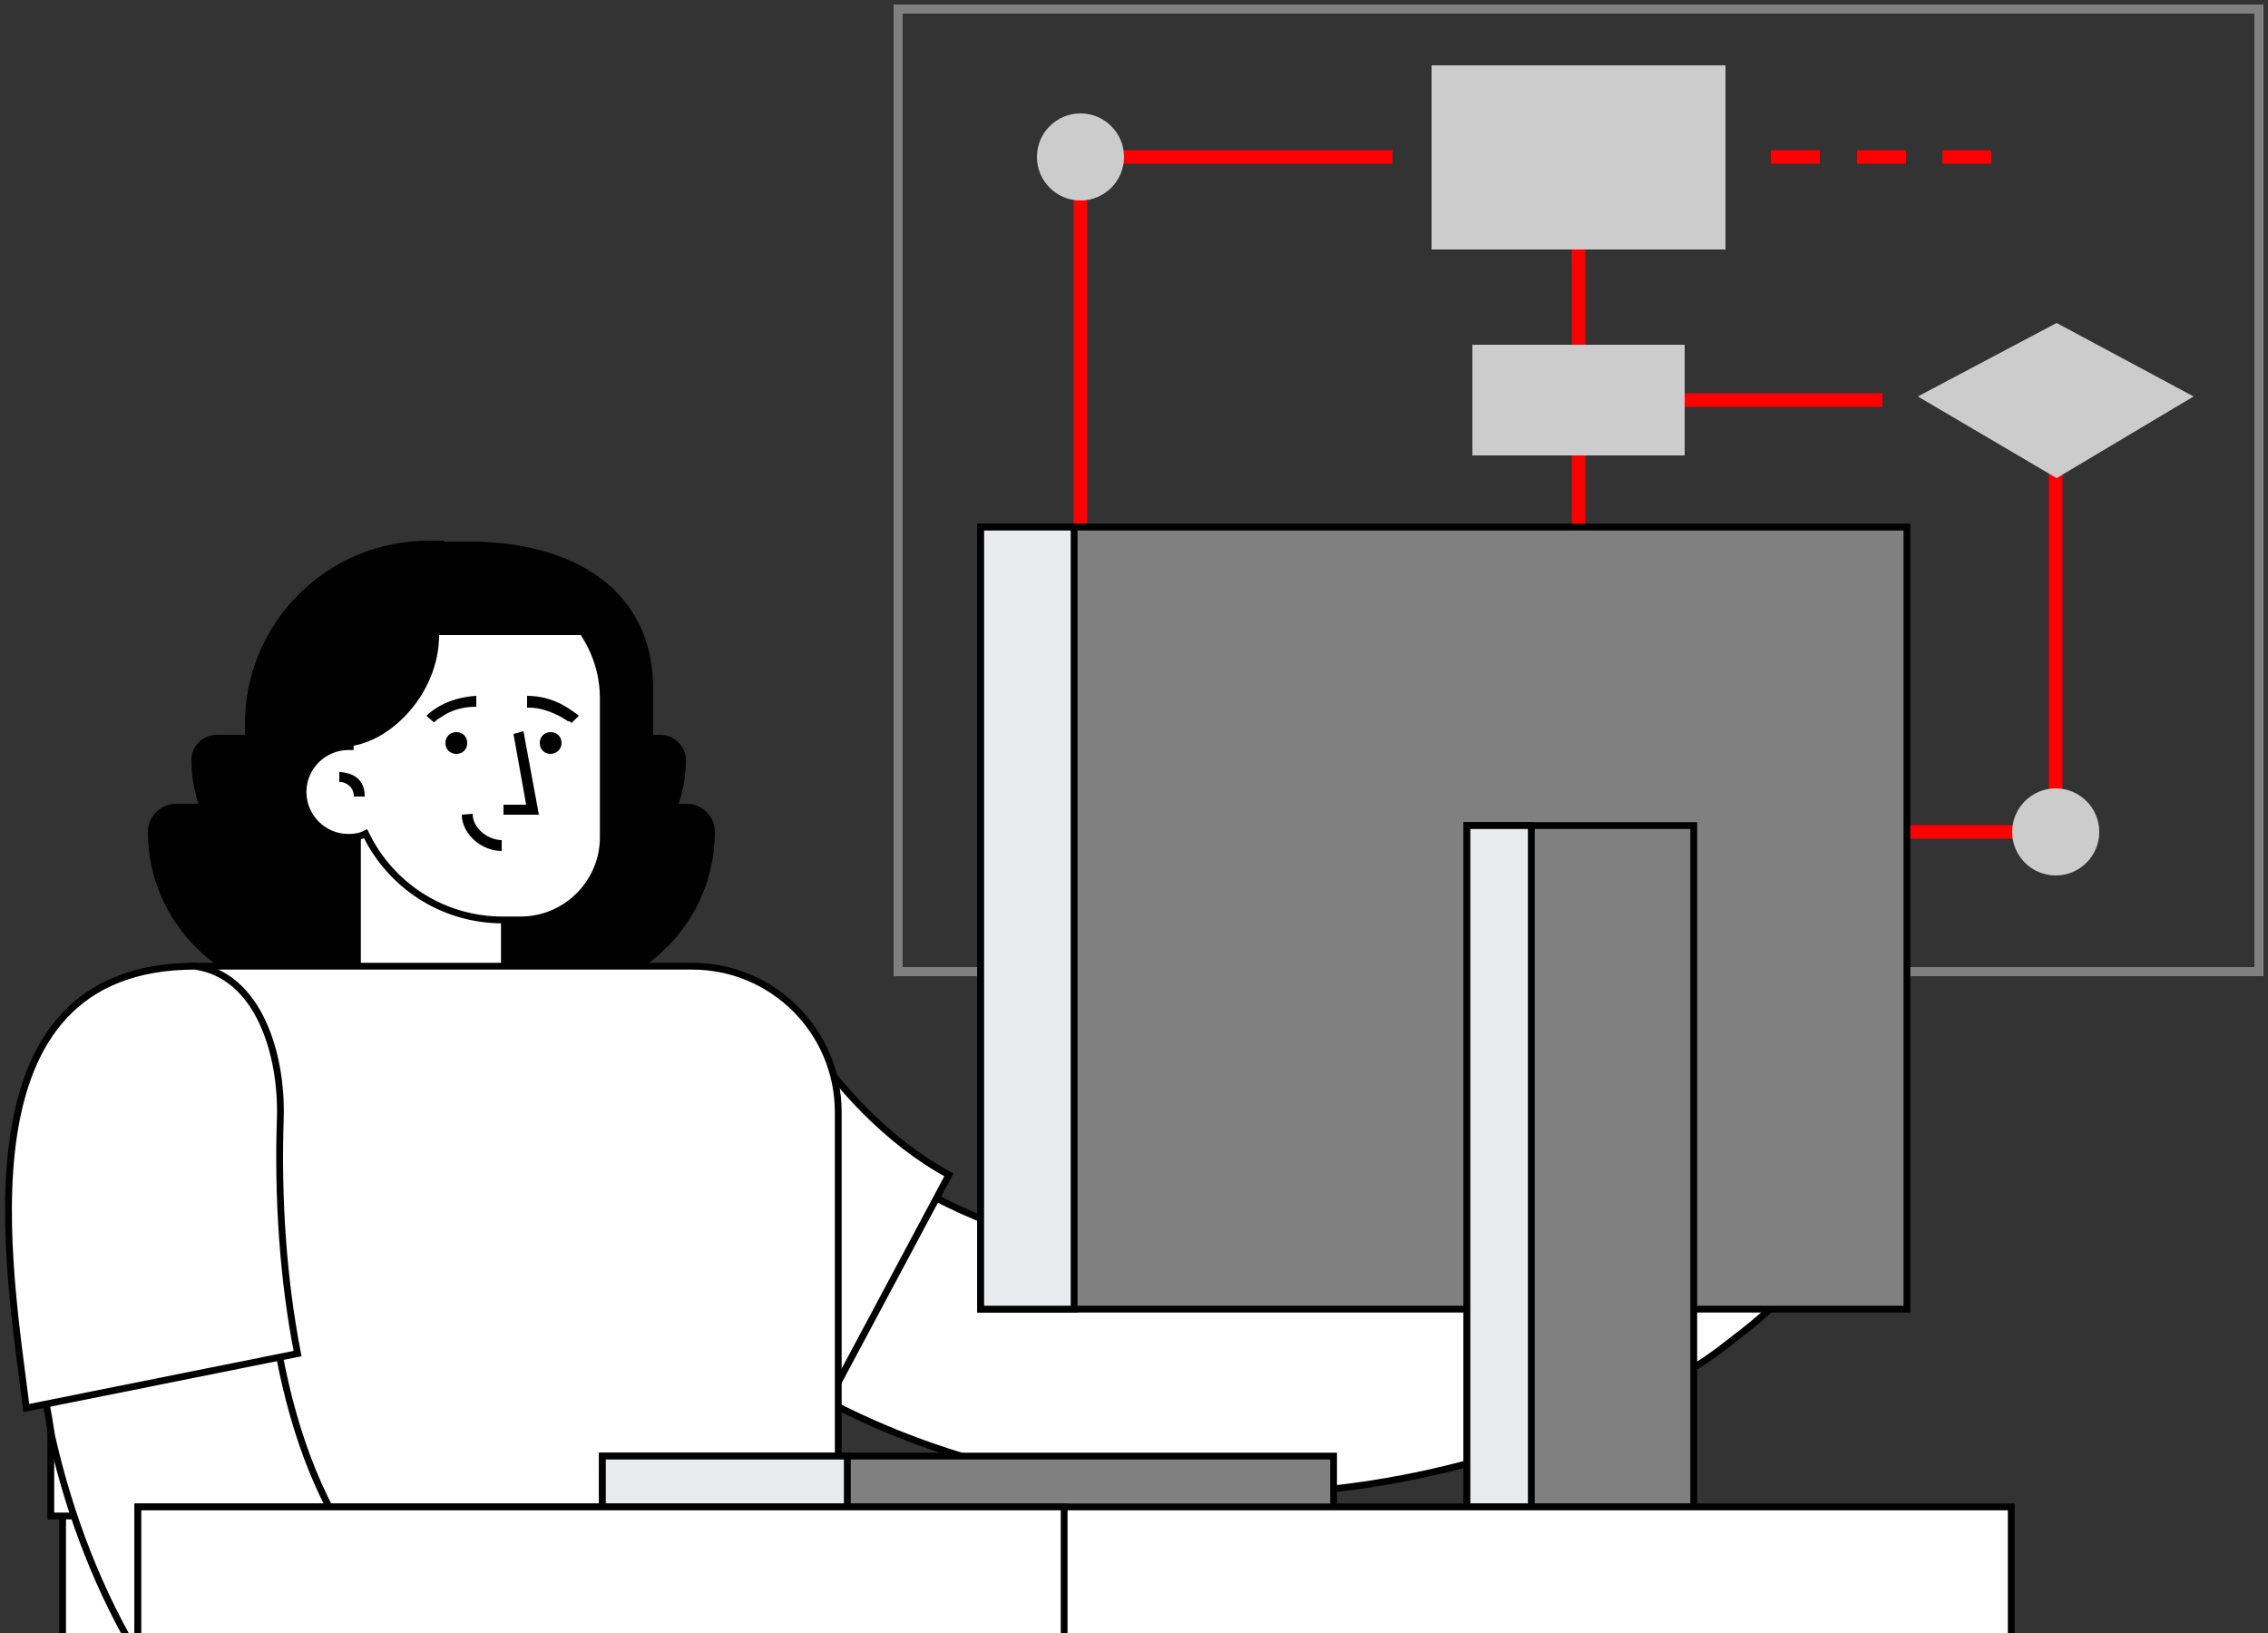 <?xml version="1.0" encoding="utf-8"?>
<!-- Generator: Adobe Illustrator 27.1.0, SVG Export Plug-In . SVG Version: 6.00 Build 0)  -->
<svg version="1.1" id="Ebene_1" xmlns="http://www.w3.org/2000/svg" xmlns:xlink="http://www.w3.org/1999/xlink" x="0px" y="0px"
	 viewBox="0 0 250 180" style="enable-background:new 0 0 250 180;" xml:space="preserve">
<rect x="0" y="0" width="250" height="180" fill="#333333" stroke="none"/>
<style type="text/css">
	.st0{fill:none;stroke:#808080;stroke-miterlimit:10;}
	.st1{fill:none;stroke:#FF0000;stroke-width:1.5;stroke-miterlimit:10;}
	.st2{fill-rule:evenodd;clip-rule:evenodd;fill:#CCCCCC;}
	.st3{fill-rule:evenodd;clip-rule:evenodd;}
	.st4{fill-rule:evenodd;clip-rule:evenodd;fill:#FFFFFF;stroke:#000000;stroke-width:0.75;stroke-miterlimit:10;}
	.st5{fill-rule:evenodd;clip-rule:evenodd;fill:#FA3239;}
	.st6{fill-rule:evenodd;clip-rule:evenodd;fill:#808080;stroke:#000000;stroke-width:0.75;stroke-miterlimit:10;}
	.st7{fill-rule:evenodd;clip-rule:evenodd;fill:#E7EBEB;stroke:#000000;stroke-width:0.75;stroke-miterlimit:10;}
	.st8{fill-rule:evenodd;clip-rule:evenodd;fill:#CCA4FF;}
</style>
<rect x="99" y="1" class="st0" width="150" height="106.1"/>
<g>
	<line class="st1" x1="153.5" y1="17.3" x2="120.4" y2="17.3"/>
	<line class="st1" x1="219.5" y1="17.3" x2="214.1" y2="17.3"/>
	<line class="st1" x1="210.1" y1="17.3" x2="204.7" y2="17.3"/>
	<line class="st1" x1="200.6" y1="17.3" x2="195.2" y2="17.3"/>
	<line class="st1" x1="147.9" y1="91.7" x2="142.5" y2="91.7"/>
	<line class="st1" x1="138.4" y1="91.7" x2="133" y2="91.7"/>
	<line class="st1" x1="129" y1="91.7" x2="123.6" y2="91.7"/>
	<line class="st1" x1="148.3" y1="67.7" x2="123" y2="67.7"/>
	<line class="st1" x1="224.8" y1="91.7" x2="196.1" y2="91.7"/>
	<line class="st1" x1="207.5" y1="44.1" x2="180.9" y2="44.1"/>
	<line class="st1" x1="174" y1="25.1" x2="174" y2="87.6"/>
	<line class="st1" x1="119.1" y1="17.7" x2="119.1" y2="68.9"/>
	<line class="st1" x1="226.6" y1="42.9" x2="226.6" y2="90.9"/>
	<polyline class="st1" points="201.2,87.1 196.1,91.7 201.2,96.3 	"/>
	<polyline class="st1" points="143.4,72.3 148.5,67.7 143.4,63.1 	"/>
	<circle class="st2" cx="119.1" cy="67.7" r="4.8"/>
	<circle class="st2" cx="226.6" cy="91.7" r="4.8"/>
	<circle class="st2" cx="119.1" cy="17.3" r="4.8"/>
	<polygon class="st2" points="174.1,76.2 189.2,67.3 174.1,59.2 158.8,67.3 	"/>
	<polygon class="st2" points="226.7,52.7 241.8,43.7 226.7,35.6 211.4,43.7 	"/>
	<rect x="162.3" y="38" class="st2" width="23.4" height="12.2"/>
	<rect x="157.8" y="84.3" class="st2" width="32.4" height="14.6"/>
	<rect x="157.8" y="7.2" class="st2" width="32.4" height="20.3"/>
</g>
<g>
	<path class="st3" d="M39.4,99.8V89.2c0-0.3-0.3-0.6-0.6-0.6h10.1v-29h-1.7c-11.1,0-20.2,9-20.2,20.2v1.3
		C27.1,89.5,32.2,96.7,39.4,99.8z"/>
	<path id="Fill-1_00000058583761068842684600000003073919735684199857_" class="st4" d="M68,306.3c0,0-18.5-17.6-18.6-17.6
		c-1-1-1.8-1.7-0.9-2.7c10.7-12.4,21.2-25,31.1-38.1c7.6-10.1,15.1-20.5,21.3-31.5c3.9-6.5,1.9-8.7-4.4-11.1
		c-8.8-3.6-18.4-6.3-27.8-8.6l6.7-30.6c18.9,5.2,65.4,15.2,60.1,43.1c-4.5,22.2-19.9,40.5-32.4,58.2c-10.4,13.7-21.3,26.8-32.3,39.6
		C69.8,308,69,307.2,68,306.3"/>
	<path id="Fill-3_00000075881655758493687620000007163715306994198155_" class="st4" d="M61.6,165.4l-12.1,31.8
		c-0.3,1.3-0.2,2.4,0.1,2.5c13.5,2.7,28.2,6.4,40.9,11.3l6.2-18.2c-1-1.9-2.2-3.9-3.3-5.8c2-0.7,4-1.4,6-2.1l6.3-18.5
		C99.1,165.4,84.4,165.1,61.6,165.4z"/>
	<path id="Fill-7_00000054247889664434993240000016227636895872376218_" class="st4" d="M146.2,330.5c-1.4,0-2.4,0.1-2.5-1.2
		c-0.8-21.2-3.8-42.9-10.5-63c-14.4-46.2-47.7-59.7-84.7-63.8l10.7-29.3c26.6,9.5,55.9,16.6,76.7,38c22.7,23.8,31.3,58,35.6,90.3
		c1.1,8.9,1.8,17.7,2.1,26.7c0,1.5-1.1,1.5-2.4,1.5L146.2,330.5z"/>
	<path id="Fill-11_00000048500451042629285540000012752158523175179659_" class="st4" d="M176.2,319.6c-1-16.4-3.3-32.6-7.2-48.6
		l-33.8,9.2c4.1,17.1,6.3,35.1,6.6,52.8c0.4,0,11.1,0.1,11.8,0.1c0.2-0.6,0.4-1.8,0.5-2.5c2.2,0.8,4.4,1.7,6.5,2.6
		c7.4,0.1,22.4,0.2,29.7,0.2c0-0.8,0-2.3,0-3.1C191.7,323.1,181.4,324.1,176.2,319.6"/>
	<path id="Fill-13_00000060012565776297898660000001870397317003713409_" class="st5" d="M44.5,204.6c-20.8,0-37.6-17.6-37.6-39.3
		h79c0,21.7-16.8,39.3-37.6,39.3H44.5z"/>
	<path class="st4" d="M88.3,176.2c-1.1-0.3-2.3-0.7-3.6-1c0.8-3.2,1.2-6.5,1.2-9.9h-79v17.1c0,12.3,10,22.2,22.2,22.2h4.5
		c0.2,0,0.4,0,0.6,0c18.4,0.1,33.8,1,43.1,5.1l3.9-9.2c-1.2-1.9-2.5-3.7-3.9-5.5c2-0.9,4-1.8,6-2.6L88.3,176.2z"/>
	<path id="SKIN-DARKER_00000142866562769109535120000010054938405765422481_" class="st4" d="M191.8,113c1.2,0.5,1.7,1.4,1.8,2.4
		c0.2-0.3,0.3-0.6,0.4-0.9c0.8-1.6,2.7-2.2,4.4-1.6h0.1c1.4,0.5,2.2,2,2.1,3.4c1-0.6,2.2-0.8,3.3-0.3c1.9,0.8,2.5,3.1,1.6,4.9
		c-0.4,0.6-0.8,1.4-1.2,2.2c1-0.5,2.2-0.7,3.2-0.1c5,3.1-3.5,13-11.2,20.1c-1.6,1.7-3.6,3.3-5.7,4.9c-1.5,1.2-2.7,2-3.5,2.5
		c-0.4,0.2-0.8,0.4-1.2,0.6c-7.5,4.5-16.1,7.9-20.9,9.3c-15.8,4.8-32.5,5.6-48.7,2.6c-12.7-2.3-25.4-7.4-35.9-15.4
		c-5.1-4.3-11.4-9.1-13.6-15.8c-1.5-5.2,0.7-11.2,5.9-13.4c4.9-2,10.9-1.7,15.2,1.4c2.6,2.5,4.8,5.4,7.9,7.6
		c7.3,5.5,15.9,8.9,25.1,10.6c17.8,3.3,37.6,0.5,52.8-9.5c0.1-0.1,0.3-0.2,0.4-0.3c-2.8-4.3,4.2-6.6,6-9.9c1.1-1.2,2.9-0.8,4.2,0.1
		l0.1,0.1c1.1-1.4,2-2.9,2.9-4.5C188.3,112.4,190.2,112.3,191.8,113"/>
	<path id="Fill-14_00000053539347525228045750000016873280494383463611_" class="st4" d="M90.4,156.1c-11.4-6.3-30-20.5-29.7-34.8
		c0.4-9.3,11.5-12.6,19.2-11.3c3.4,0.7,6.6,0.6,8.5,3.7c3.6,5.8,9.5,12.2,16.2,15.8L90.4,156.1z"/>
	
		<rect id="Rectangle_00000040566380364552188810000017307700557180700072_" x="108.1" y="58.1" class="st6" width="102.1" height="86.2"/>
	
		<rect id="Rectangle_00000003783802173481555390000011365887543544882064_" x="108.1" y="58.1" class="st7" width="10.3" height="86.2"/>
	
		<rect id="Rectangle_00000049184552748805520920000010611984054059487379_" x="15.2" y="166.1" class="st8" width="69.1" height="15.1"/>
	<polygon id="Rectangle_00000114036700428431063780000006770035731243664311_" class="st4" points="217.3,181.2 203.8,181.2 
		238.8,336.1 245.9,336.1 	"/>
	
		<rect id="Rectangle_00000048487520940051652040000017912093238501283252_" x="161.7" y="91" class="st6" width="25" height="75.1"/>
	
		<rect id="Rectangle_00000065792547521403586910000005045285783176571563_" x="161.7" y="91" class="st7" width="7.1" height="75.1"/>
	<path class="st4" d="M60.7,109.7h-4.5c-0.3,0-0.6-0.3-0.6-0.6V89.2c0-0.3,0.3-0.6,0.6-0.6H38.8c0.3,0,0.6,0.3,0.6,0.6v19.9
		c0,0.3-0.3,0.6-0.6,0.6h-4.5c-1.4,0-2.8-0.2-4.1-0.5c1.7,5.9,9.1,10.4,17.9,10.4c9,0,16.4-4.6,18-10.7
		C64.4,109.4,62.6,109.7,60.7,109.7z"/>
	<path id="Fill-1_00000039128397801920265850000009047678324824731798_" class="st3" d="M38.8,109.7h-4.5c-9.9,0-18-8.1-18-18
		c0-1.7,1.4-3.1,3.1-3.1h19.4c0.3,0,0.6,0.3,0.6,0.6v19.9C39.4,109.4,39.1,109.7,38.8,109.7"/>
	<path id="Fill-3_00000064345460009190088290000016194905152051321494_" class="st3" d="M38.2,98.6h-2.3c-8.2,0-14.8-6.6-14.8-14.8
		c0-1.6,1.3-2.8,2.8-2.8h14.2L38.2,98.6L38.2,98.6z"/>
	<path id="Fill-5_00000149347496016440831770000003898682048555069064_" class="st3" d="M56.3,109.7h4.5c9.9,0,18-8.1,18-18
		c0-1.7-1.4-3.1-3.1-3.1H56.3c-0.3,0-0.6,0.3-0.6,0.6v19.9C55.7,109.4,56,109.7,56.3,109.7"/>
	<path id="Fill-7_00000074427844978792656070000003849316794841158068_" class="st3" d="M58.5,98.6h2.3c8.2,0,14.8-6.6,14.8-14.8
		c0-1.6-1.3-2.8-2.8-2.8H58.5V98.6z"/>
	<path id="Fill-12_00000152254533608968412280000003766660627629213349_" class="st3" d="M51.3,96.9h-2.4c-3.3,0-5.9-2.6-5.9-5.9
		V65.6c0-3.3,2.6-5.9,5.9-5.9h2.4c10.8,0,19.5,8.7,19.5,19.5v2.6c0,10.8-8.7,15.4-19.5,15.4"/>
	<path id="Fill-15_00000013910066671382632820000013307777506314546618_" class="st3" d="M51.8,89.4h-3.7V59.7h3.7
		c11.1,0,20.2,5.1,20.2,16.2v5.3C72,89.4,62.9,89.4,51.8,89.4"/>
	<path class="st4" d="M53.6,64h-2.2c-7.1,0-12.8,5.7-12.8,12.8v5.5c-0.1,0-0.1,0-0.2,0c-2.7,0-5,2.2-5,5c0,2.7,2.2,5,5,5
		c0.7,0,1.3-0.1,1.9-0.4c2.7,5.6,8.4,9.5,15.1,9.5h2c5,0,9.1-4.1,9.1-9.1V76.8C66.4,69.8,60.7,64,53.6,64z"/>
	<path id="Stroke-24_00000020368507454086504790000008195955652111309207_" d="M37.4,85.1c0.4,0,0.9,0.1,1.4,0.3
		c0.9,0.4,1.4,1.2,1.4,2.3v0.1H39c0-0.7-0.3-1.1-0.8-1.4c-0.2-0.1-0.4-0.2-0.6-0.2c-0.1,0-0.2,0-0.2,0l0,0
		C37.4,86.2,37.4,85.1,37.4,85.1z"/>
	<path id="Fill-26_00000077319810744774573360000008051094160084772274_" class="st3" d="M37.8,82.3h-0.6C34.9,80,34,75.4,33.7,71
		C33.4,64.8,44,59.7,50.1,59.7l0,0c4.7,0,9.1,2.3,11.8,6.2l2.9,4.1H48.4C48.4,76.7,42.6,82.3,37.8,82.3"/>
	<path id="Fill-1_00000017515292028984711540000012263467168886181519_" class="st3" d="M51.5,81.9c0-0.7-0.5-1.2-1.2-1.2
		s-1.2,0.5-1.2,1.2s0.5,1.2,1.2,1.2S51.5,82.6,51.5,81.9"/>
	<path id="Fill-3_00000119075853232798732660000011842983585871718037_" class="st3" d="M61.9,81.9c0-0.7-0.5-1.2-1.2-1.2
		s-1.2,0.5-1.2,1.2s0.5,1.2,1.2,1.2C61.3,83.1,61.9,82.6,61.9,81.9"/>
	<polygon id="Stroke-5_00000083801900345385911020000018273137147027828381_" class="st3" points="56.6,80.9 57.7,80.6 59.4,89.8 
		55.5,89.8 55.5,88.7 58,88.7 	"/>
	<path id="Stroke-7_00000091731039214524270730000015060506248728704907_" class="st3" d="M52.1,89.7c0,1.5,1.5,2.8,3.1,2.9h0.1v1.2
		c-2.2,0-4.3-1.8-4.4-3.9v-0.1L52.1,89.7L52.1,89.7z"/>
	<path id="Stroke-9_00000028301234677858152220000007983829345304094342_" class="st3" d="M52.5,76.7v1.2c-1.3,0-2.5,0.3-3.5,0.9
		c-0.3,0.2-0.6,0.4-0.8,0.5l-0.1,0.1c-0.1,0.1-0.2,0.2-0.3,0.2l0,0L47,78.9c0.3-0.3,0.8-0.7,1.5-1.1C49.6,77.2,50.9,76.8,52.5,76.7
		L52.5,76.7z"/>
	<path id="Stroke-11_00000168816153852590076360000009353891306192906659_" class="st3" d="M58.1,76.7c1.5,0,2.9,0.4,4.1,1.1
		c0.7,0.4,1.2,0.8,1.5,1l0.1,0.1L63,79.7l-0.1-0.1c0,0-0.1-0.1-0.2-0.1h-0.1c-0.3-0.2-0.6-0.4-1-0.6c-1-0.5-2.1-0.9-3.3-0.9h-0.2
		V76.7z"/>
	<g>
		<path id="body_00000109711468291366953230000014492673150744008373_" class="st4" d="M21.7,106.5h54.6c8.9,0,16.1,7.2,16.1,16.1
			v44.5l0,0H5.6v-44.5C5.6,113.7,12.8,106.5,21.7,106.5z"/>
		<path class="st4" d="M131.8,200c-0.3-1.3-1.3-2.3-2.5-2.6c1.4-0.8,2.2-2,1.8-3.8c-0.5-1.9-2.3-3.2-4.2-2.8c-0.3,0.1-0.6,0.2-1,0.3
			c0.7-0.8,1.1-2,0.8-3.1c-0.4-2-2.2-3.2-4-2.9c-2.2,0.4-4.5,0.8-6.7,1.1c-0.3-2-2-3.3-3.9-3.1c-4,1.3-14.1-0.9-13.8,5
			c-0.2,0-0.5,0-0.7,0c-15,0.8-30.7,0.5-44.6-5.6c-2.6-1.2-5.2-2.7-7.5-4.5c-13.4-11.5-16.2-31.2-16.6-48.5
			c0.1-10.8-14.7-17.6-22.4-9.7c-7.9,7.7-2.4,27.9-0.8,38.5c3.9,17.3,13.1,34.6,28.7,44.2c10.1,6.3,21.9,9.6,33.7,11.2
			c9.8,1.3,19.6,1.4,29.4,0.9c0.6,0,1.2,0,1.8-0.1c0.1,0,0.2,0,0.3,0c0.6,0,1.2-0.1,1.7-0.1c2.2,0,4.3-0.2,6.3-0.6
			c6-0.6,12-1.4,17.9-2.5c2.1-0.4,3.5-2.3,3.1-4.3c-0.2-1.2-1-2.1-2.1-2.6c0.9-0.2,1.7-0.3,2.4-0.3C130.9,203.9,132.3,202,131.8,200
			z"/>
		<path id="Fill-16_00000100369445925779282160000005477627752726418817_" class="st4" d="M2.9,155.2c-1.9-15.4-8-48.7,18.6-48.7
			c7,1,9.6,9.7,9.4,16.7c-0.3,8.9,0.3,17.8,1.9,26L2.9,155.2z"/>
	</g>
	<polygon id="Rectangle_00000110448021602318543440000013608470687284527514_" class="st4" points="116.5,181.2 103,181.2 
		137.9,336.1 145,336.1 	"/>
	
		<rect id="Rectangle_00000076579443904162137910000000299014089172312506_" x="66.4" y="160.5" class="st6" width="80.6" height="6"/>
	<rect id="Rectangle_00000044150795955522141450000014682167739107485112_" x="66.4" y="160.5" class="st7" width="27" height="6"/>
	
		<rect id="Rectangle_00000117643962867640694740000005197100435880535224_" x="15.2" y="166.1" class="st4" width="206.5" height="15.1"/>
	
		<rect id="Rectangle_00000130625496367591739070000016326897241885478289_" x="15.2" y="166.1" class="st4" width="102.1" height="15.1"/>
</g>
</svg>
